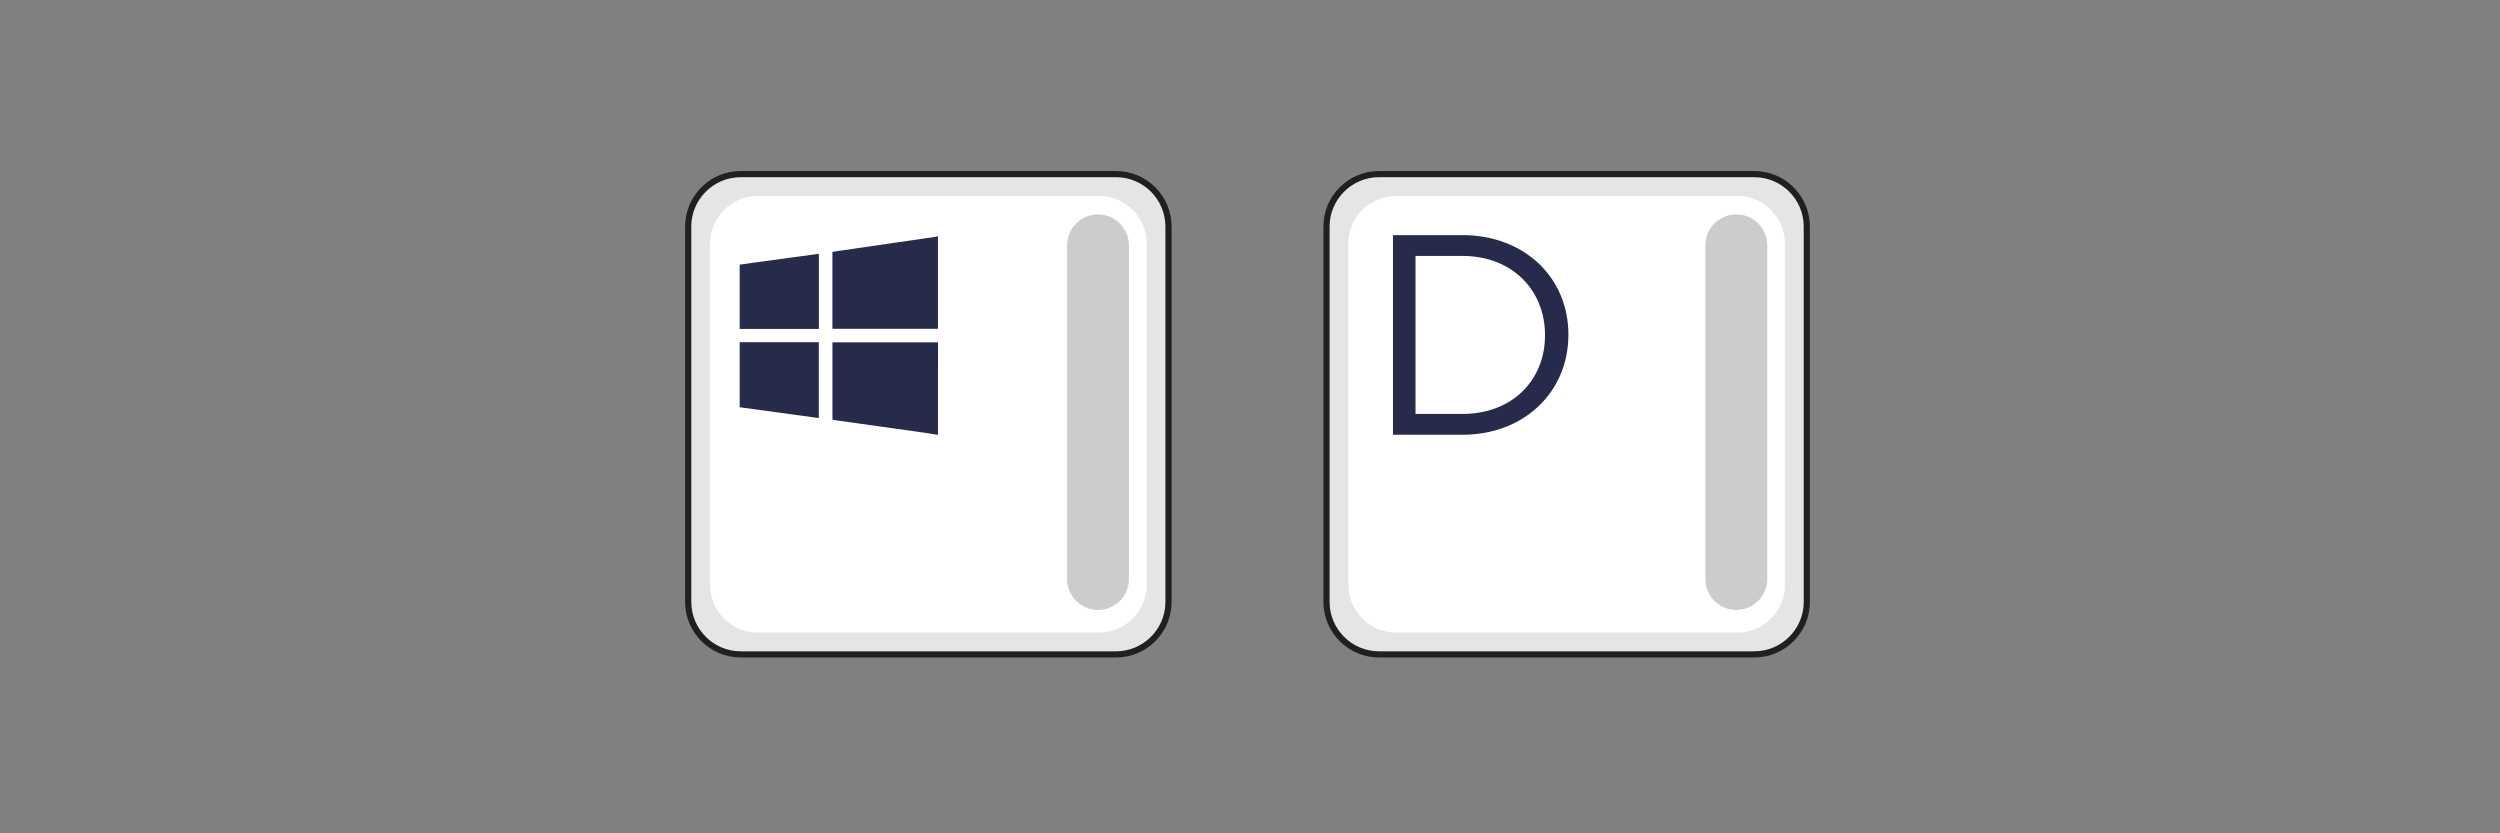 <?xml version="1.0" encoding="utf-8"?>
<!-- Generator: Adobe Illustrator 16.0.0, SVG Export Plug-In . SVG Version: 6.00 Build 0)  -->
<!DOCTYPE svg PUBLIC "-//W3C//DTD SVG 1.1//EN" "http://www.w3.org/Graphics/SVG/1.1/DTD/svg11.dtd">
<svg version="1.1" id="Layer_1" xmlns="http://www.w3.org/2000/svg" xmlns:xlink="http://www.w3.org/1999/xlink" x="0px" y="0px"
	 width="300px" height="100px" viewBox="0 0 300 100" enable-background="new 0 0 300 100" xml:space="preserve">
<rect x="0" y="0" width="300" height="100" fill="#808080" stroke="none"/>
<g>
	
		<path fill-rule="evenodd" clip-rule="evenodd" fill="#E5E5E5" stroke="#231F20" stroke-width="0.742" stroke-miterlimit="22.926" d="
		M88.873,20.893h45.06c3.46,0,6.287,2.829,6.287,6.287V72.24c0,3.458-2.827,6.287-6.287,6.287h-45.06
		c-3.458,0-6.288-2.829-6.288-6.287V27.18C82.584,23.722,85.414,20.893,88.873,20.893L88.873,20.893z"/>
	<path fill-rule="evenodd" clip-rule="evenodd" fill="#FFFFFF" d="M90.92,23.513h40.965c3.144,0,5.715,2.572,5.715,5.715v40.965
		c0,3.141-2.572,5.713-5.715,5.713H90.92c-3.143,0-5.715-2.572-5.715-5.713V29.229C85.205,26.085,87.777,23.513,90.92,23.513
		L90.92,23.513z"/>
	<path fill-rule="evenodd" clip-rule="evenodd" fill="#CCCCCC" d="M131.761,25.722L131.761,25.722c2.043,0,3.713,1.671,3.713,3.714
		v40.051c0,2.043-1.67,3.713-3.713,3.713l0,0c-2.041,0-3.712-1.67-3.712-3.713V29.436C128.049,27.393,129.72,25.722,131.761,25.722
		L131.761,25.722z"/>
	<g>
		<path fill-rule="evenodd" clip-rule="evenodd" fill="#262B4B" d="M112.423,52.168c-0.355-0.06-0.711-0.129-1.068-0.18
			c-1.985-0.281-3.97-0.56-5.954-0.838c-1.809-0.254-3.617-0.506-5.426-0.759c-0.023-0.003-0.043-0.013-0.081-0.025
			c0-3.09,0-6.183,0-9.289c4.219,0,8.428,0,12.664,0c0,0.103,0,0.193,0,0.285c0,3.509,0,7.019-0.002,10.528
			c0,0.092,0.005,0.186,0.008,0.277C112.518,52.168,112.47,52.168,112.423,52.168z"/>
		<path fill-rule="evenodd" clip-rule="evenodd" fill="#262B4B" d="M112.563,28.367c-0.003,0.093-0.008,0.186-0.008,0.278
			c0,3.509,0,7.019,0,10.527c0,0.09,0,0.182,0,0.285c-4.233,0-8.442,0-12.665,0c0-3.074,0-6.138,0-9.233
			c0.38-0.057,0.766-0.119,1.152-0.174c2.106-0.308,4.21-0.615,6.317-0.92c1.63-0.237,3.261-0.473,4.892-0.711
			c0.058-0.009,0.115-0.033,0.172-0.051C112.47,28.367,112.518,28.367,112.563,28.367z"/>
		<path fill-rule="evenodd" clip-rule="evenodd" fill="#262B4B" d="M88.761,41.058c0.232,0.003,0.464,0.008,0.697,0.008
			c2.835,0,5.67,0,8.504,0c0.093,0,0.186,0,0.298,0c0,3.035,0,6.057,0,9.104c-3.172-0.435-6.335-0.868-9.499-1.301
			C88.761,46.265,88.761,43.662,88.761,41.058z"/>
		<path fill-rule="evenodd" clip-rule="evenodd" fill="#262B4B" d="M88.761,31.761c0.635-0.092,1.269-0.187,1.905-0.273
			c1.541-0.211,3.082-0.418,4.623-0.628c0.95-0.129,1.901-0.261,2.852-0.389c0.037-0.005,0.076,0,0.124,0c0,2.999,0,5.984,0,9.001
			c-0.099,0-0.189,0-0.278,0c-2.999,0-5.997,0-8.995,0c-0.077,0-0.154,0.005-0.231,0.008C88.761,36.905,88.761,34.334,88.761,31.761
			z"/>
	</g>
	<g>
		
			<path fill-rule="evenodd" clip-rule="evenodd" fill="#E5E5E5" stroke="#231F20" stroke-width="0.742" stroke-miterlimit="22.926" d="
			M165.468,20.893h45.061c3.458,0,6.288,2.829,6.288,6.287V72.24c0,3.456-2.83,6.287-6.288,6.287h-45.061
			c-3.457,0-6.288-2.831-6.288-6.287V27.18C159.18,23.722,162.011,20.893,165.468,20.893L165.468,20.893z"/>
		<path fill-rule="evenodd" clip-rule="evenodd" fill="#FFFFFF" d="M167.516,23.513h40.966c3.141,0,5.713,2.572,5.713,5.715v40.963
			c0,3.146-2.572,5.717-5.713,5.717h-40.966c-3.144,0-5.716-2.571-5.716-5.717V29.229C161.8,26.085,164.373,23.513,167.516,23.513
			L167.516,23.513z"/>
		<path fill-rule="evenodd" clip-rule="evenodd" fill="#CCCCCC" d="M208.356,25.722L208.356,25.722c2.045,0,3.716,1.671,3.716,3.714
			v40.051c0,2.041-1.671,3.712-3.716,3.712l0,0c-2.041,0-3.713-1.672-3.713-3.712V29.436
			C204.643,27.393,206.315,25.722,208.356,25.722L208.356,25.722z"/>
		<g>
			<path fill="#262B4B" d="M167.158,28.213h8.317c7.53,0,12.732,5.168,12.732,11.911v0.068c0,6.743-5.202,11.979-12.732,11.979
				h-8.317V28.213z M175.475,49.672c6.058,0,9.925-4.107,9.925-9.412v-0.068c0-5.305-3.867-9.48-9.925-9.48h-5.613v18.961H175.475z"
				/>
		</g>
	</g>
</g>
</svg>

